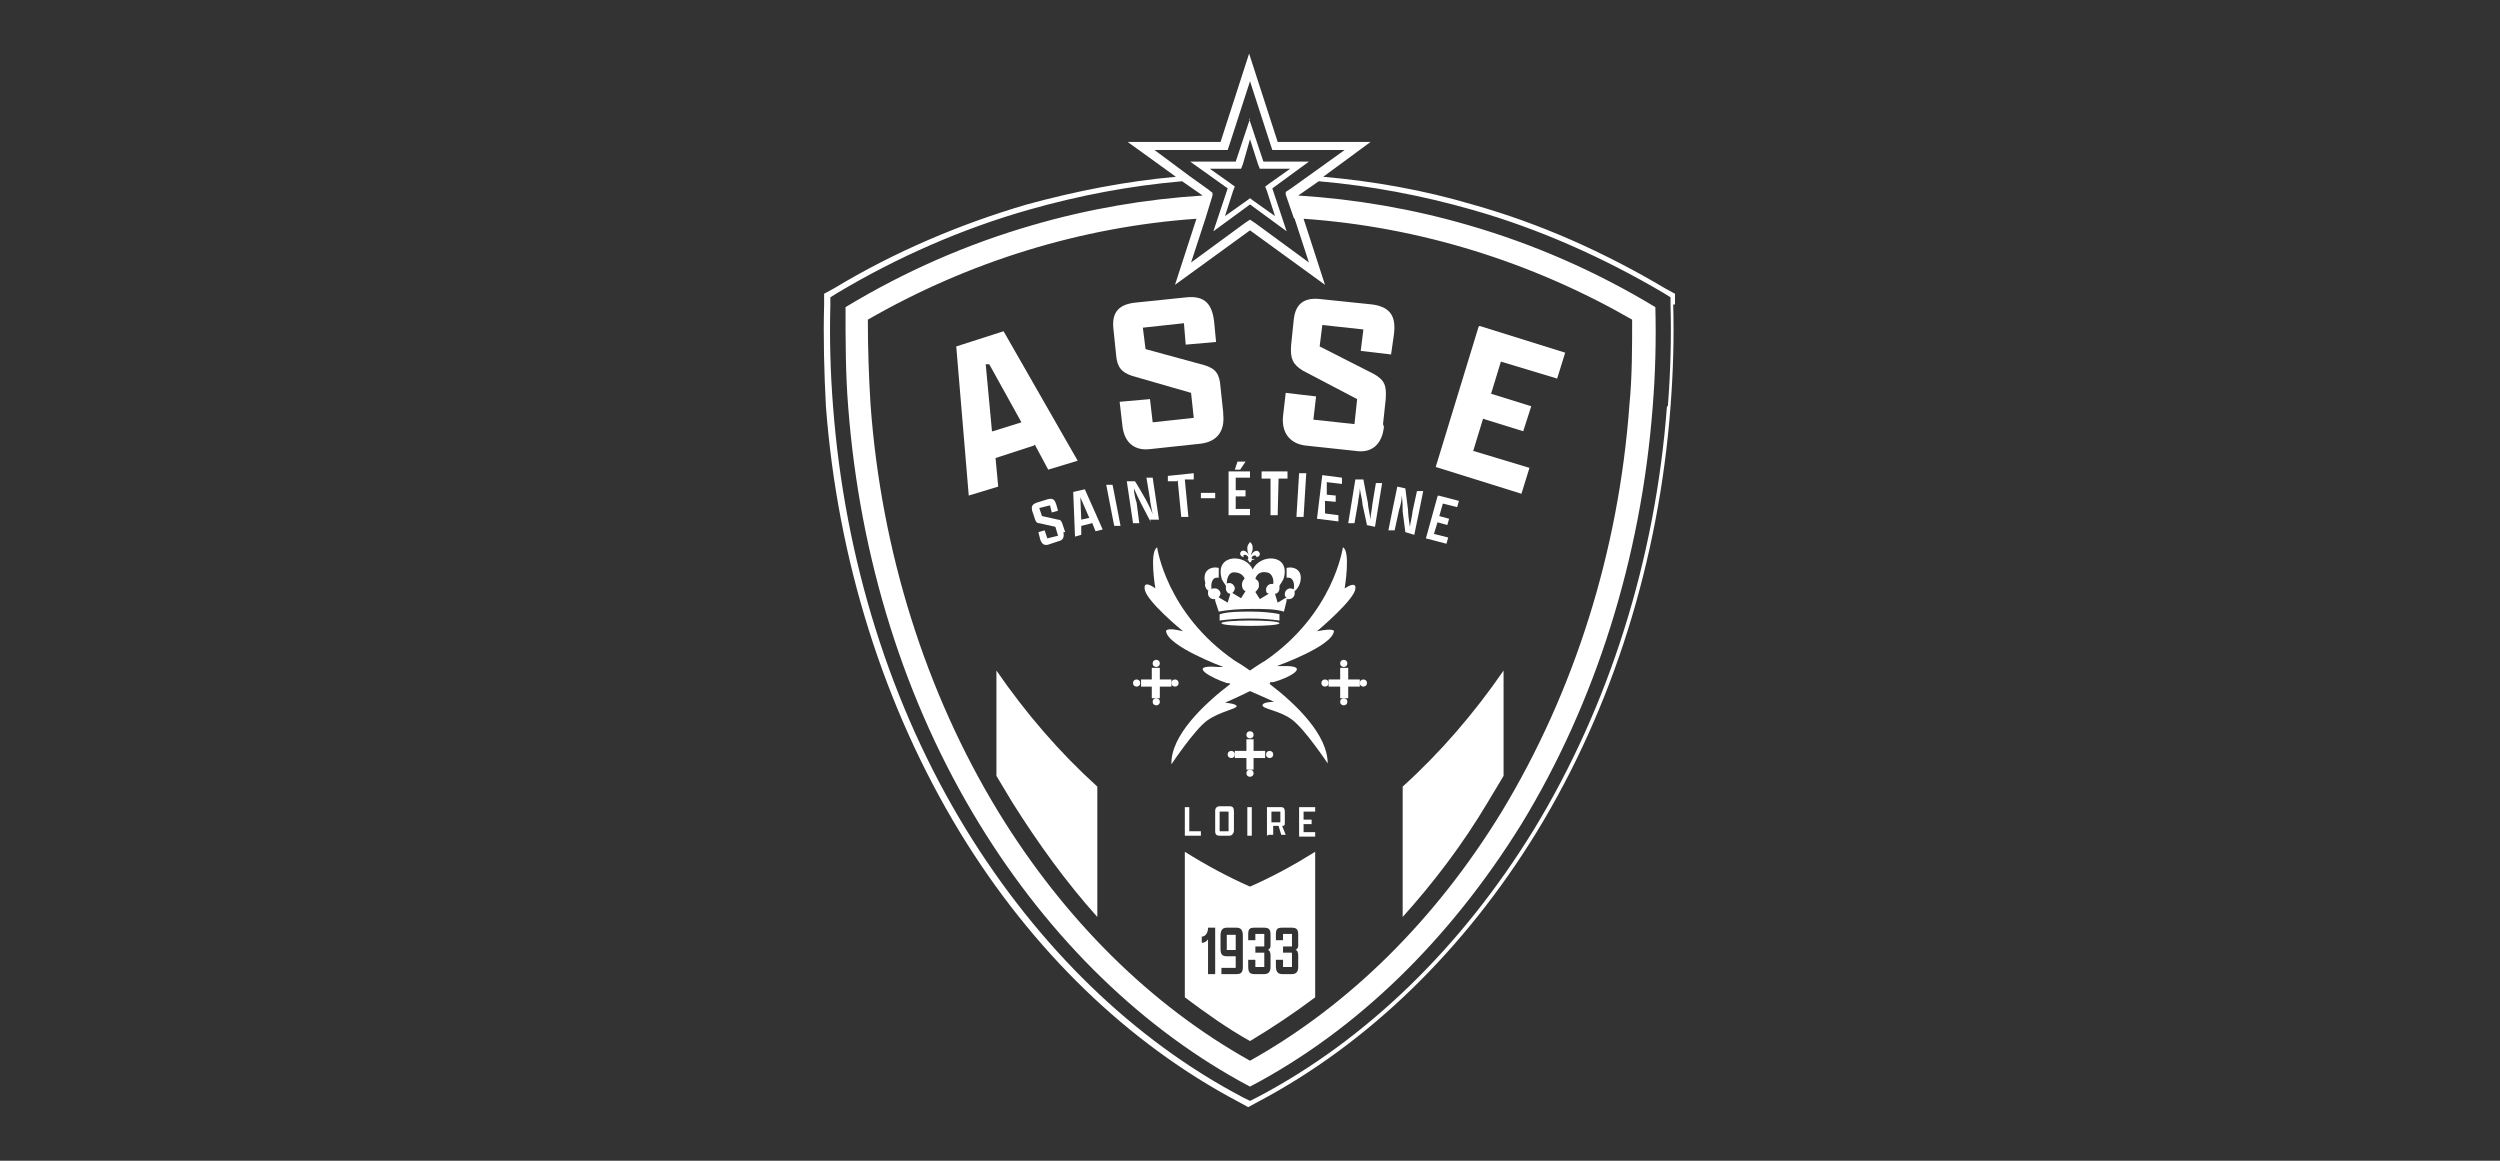<?xml version="1.0" encoding="UTF-8"?><svg xmlns="http://www.w3.org/2000/svg" id="LOGOS" version="1.1" viewBox="0 0 280 130"><rect x="0" y="0" width="280" height="130" fill="#333333" stroke="none"/><defs><style> .cls-1 { fill: #fff; stroke-width: 0px; } </style></defs><path class="cls-1" d="M111.6,75.1v11.8c.6,1,1.2,2,1.8,3,2.9,4.6,6,8.9,9.5,12.8v-14.6c-4.2-3.8-8-8.2-11.3-13Z"/><path class="cls-1" d="M157.1,88.1v14.6c3.5-3.9,6.7-8.1,9.5-12.8.6-1,1.2-2,1.8-3v-11.8c-3.3,4.8-7.1,9.2-11.3,13Z"/><g><rect class="cls-1" x="137.4" y="104.7" width="1" height="1.7"/><path class="cls-1" d="M140,99.3c-2.5-1.1-4.9-2.4-7.3-3.9v16.3c2.4,1.8,4.8,3.5,7.3,4.9,2.5-1.5,4.9-3.1,7.3-4.9v-16.3c-2.4,1.5-4.8,2.8-7.3,3.9ZM136.1,103.9v5.2h-.8v-3.9c-.2.3-.5.4-.7.4v-.7c.4,0,.7-.4.7-1h.8ZM139.2,108.3c0,.6-.2.8-.7.8h-1.7v-.7h1.6v-1.3h-1c-.6,0-.7-.3-.7-.9v-1.4c0-.6.2-.9.7-.9h1.1c.5,0,.7.3.7.9v3.5ZM142.3,108.3c0,.5-.2.8-.7.8h-1.1c-.6,0-.7-.3-.7-.9v-.7h.8v.8h1v-1.6h-1v-.7h1v-1.4h-1v.7h-.8v-.6c0-.6.1-.8.7-.8h1.1c.6,0,.7.3.7.8v1.1c0,.3,0,.4-.3.6.2,0,.3.3.3.6v1.2ZM145.4,108.3c0,.5-.2.8-.7.8h-1.1c-.5,0-.7-.3-.7-.9v-.7h.8v.8h1v-1.6h-1v-.7h1v-1.4h-1v.7h-.8v-.6c0-.6.1-.8.7-.8h1.1c.6,0,.7.3.7.8v1.1c0,.3,0,.4-.3.6.2,0,.3.3.3.6v1.2Z"/></g><g><path class="cls-1" d="M142.3,76.4c0,0,.2,0,.3,0,1.6-.4,4.5-1.9,1-1.8h-.6c0,0,6.2-2.2,6.4-3.9,0,0,.1-.4-1.9,0,0,0,4.3-3.6,4.3-4.8,0,0,.2-.9-1.2,0,0,0,.7-4.2-.2-4.6,0,0-1,7.4-8.7,12.7,0,0-.7.4-1.7,1.1-1-.7-1.7-1.1-1.7-1.1-7.7-5.3-8.7-12.7-8.7-12.7-.9.5-.2,4.6-.2,4.6-1.4-1-1.2,0-1.2,0,0,1.3,4.3,4.8,4.3,4.8-2-.5-1.9,0-1.9,0,.2,1.7,6.4,4,6.4,4h-.6c-3.6-.3-.6,1.3,1,1.8.1,0,.3,0,.4.1-3,2.3-6.7,5.8-6.6,9,0,0,2.6-3.9,4-4.9,1.4-1,3.3-1.3,3.3-1.6s-1.3-.4-1.3-.4c0,0,1.4-.6,2.8-1.3,1.4.6,2.7,1.2,2.7,1.2,0,0-1.3,0-1.3.4s2,.6,3.3,1.6c1.4,1,4,4.9,4,4.9,0-3.2-3.5-6.6-6.5-8.9Z"/><g><path class="cls-1" d="M135.3,66.2c0,0,0,.2,0,.3,0,.3.3.6.6.6s.1,0,.2,0v.2c0,0,.4,1.2.4,1.2,1-.2,2.3-.3,3.7-.3s2.6,0,3.6.3l.3-1.2v-.2c.1,0,.2,0,.3,0,.3,0,.6-.3.6-.6s0-.2,0-.3c.3-.2.5-.6.6-.9.4-1.4-.6-1.9-1.5-1.7,0,.2,0,.3,0,.5,0,.2,0,.4,0,.6,0,0,.1,0,.2,0,.6,0,.7.8.6,1.3,0,0-.2-.1-.4-.1-.3,0-.6.3-.6.6s0,.3.2.4l-1,.6-.3-1c.3,0,.5-.3.5-.6s0-.2,0-.3c.2-.3.4-.6.5-.9.7-2.7-2.7-2.7-3.5-.9-.7-1.8-4.2-1.8-3.5.9,0,.2.3.6.5.9,0,0,0,.2,0,.3,0,.3.2.6.5.6l-.3,1-1-.6c0,0,.2-.3.2-.4,0-.3-.3-.6-.6-.6s-.3,0-.4.1c-.1-.5,0-1.3.6-1.3h.2c0-.2,0-.4,0-.6s0-.3,0-.5c-.9-.2-1.9.3-1.5,1.7-.1.2,0,.7.4.9ZM140.6,64.8c.2-.6.7-.8,1.2-.7.6,0,.9.7.8,1.3,0,0-.1,0-.2,0-.3,0-.6.3-.6.6s0,.4.3.5l-1,.6-.5-.8c.2-.2.4-.4.4-.7,0-.3,0-.5-.3-.7ZM137.4,65.4c0-.6.2-1.3.8-1.3.5,0,1,.2,1.2.7-.2.2-.3.4-.3.7s.1.6.4.7l-.5.8-1-.6c.1,0,.3-.3.3-.5,0-.3-.3-.6-.6-.6s-.1,0-.2,0Z"/><path class="cls-1" d="M143.4,68.8c-.9-.2-2.1-.3-3.3-.3s-2.6,0-3.5.3v.7c2.2-.3,4.6-.3,6.7,0v-.7Z"/><path class="cls-1" d="M136.8,69.8c0,.4,6.5.4,6.5,0s-6.5-.4-6.5,0Z"/><path class="cls-1" d="M139.3,62.4c-.2-.3.3-.4.5,0,0,0,0,0,0,0,0,0,0,0,0,.1s0,0,0,.1c0,.1-.2.2-.3,0,0,.1.2.2.3.1,0,0,0,.2.2.3.1,0,.2-.2.2-.3.1,0,.3,0,.3-.1,0,0-.3,0-.3,0,0,0,0,0,0-.1s0,0,0-.1c0,0,0,0,0,0,.2-.3.6-.2.5,0,.9-.1.1-1.4-.6-.2,0-.2.2-.4.2-.8s-.1-.5-.3-.7c-.1.2-.3.3-.3.7s.1.6.2.8c-.7-1.2-1.5,0-.6.2Z"/></g><g><polygon class="cls-1" points="140.4 84.1 140.4 82.8 140 82.8 139.6 82.8 139.6 84.1 138.3 84.1 138.3 84.5 138.3 84.9 139.6 84.9 139.6 86.2 140 86.2 140.4 86.2 140.4 84.9 141.7 84.9 141.7 84.5 141.7 84.1 140.4 84.1"/><circle class="cls-1" cx="140" cy="82.3" r=".4"/><circle class="cls-1" cx="142.2" cy="84.5" r=".4"/><circle class="cls-1" cx="137.9" cy="84.5" r=".4"/><circle class="cls-1" cx="140" cy="86.6" r=".4"/></g><g><g><polygon class="cls-1" points="151 76.1 151 74.8 150.5 74.8 150.1 74.8 150.1 76.1 148.8 76.1 148.8 76.5 148.8 76.9 150.1 76.9 150.1 78.2 150.5 78.2 151 78.2 151 76.9 152.3 76.9 152.3 76.5 152.3 76.1 151 76.1"/><circle class="cls-1" cx="150.5" cy="74.3" r=".4"/><circle class="cls-1" cx="152.7" cy="76.5" r=".4"/><circle class="cls-1" cx="148.4" cy="76.5" r=".4"/><circle class="cls-1" cx="150.5" cy="78.6" r=".4"/></g><g><polygon class="cls-1" points="129.9 76.1 129.9 74.8 129.5 74.8 129 74.8 129 76.1 127.8 76.1 127.8 76.5 127.8 76.9 129 76.9 129 78.2 129.5 78.2 129.9 78.2 129.9 76.9 131.2 76.9 131.2 76.5 131.2 76.1 129.9 76.1"/><circle class="cls-1" cx="129.5" cy="74.3" r=".4"/><circle class="cls-1" cx="131.6" cy="76.5" r=".4"/><circle class="cls-1" cx="127.3" cy="76.5" r=".4"/><circle class="cls-1" cx="129.5" cy="78.6" r=".4"/></g></g></g><g><path class="cls-1" d="M115.8,49.9l-4.3,1.4.3,3.2-3.3,1-1.4-16.7,5.3-1.7,8.3,14.5-3.3,1-1.5-2.8ZM111.2,48.3l3.2-1-3.6-6.5h-.4c0,0,.7,7.5.7,7.5Z"/><path class="cls-1" d="M137,46.4c.2,1.9-.7,3.1-2.6,3.3l-5.6.6c-1.6.2-2.9-.6-3.1-2.7l-.3-2.6,3.4-.3.3,2.6,4.6-.5-.3-2.8-6.6-1.9c-1.2-.4-1.7-1-1.8-2.4l-.3-2.9c-.2-1.9.7-2.7,2.4-2.9l5.8-.6c2.1-.2,2.9.8,3.1,2.9l.2,2.1-3.4.3-.2-2.4-4.6.5.3,2.4,6.6,1.8c1.3.4,1.7,1,1.8,2.5l.3,2.8Z"/><path class="cls-1" d="M155,47.8c-.2,1.9-1.3,3-3.2,2.7l-5.6-.6c-1.6-.2-2.7-1.3-2.5-3.3l.3-2.6,3.4.4-.3,2.6,4.6.5.3-2.8-6.1-3.2c-1.1-.7-1.4-1.3-1.3-2.8l.3-2.9c.2-1.9,1.3-2.5,3-2.3l5.8.6c2.1.3,2.7,1.4,2.4,3.5l-.3,2.1-3.4-.4.3-2.4-4.6-.5-.3,2.4,6.1,3.1c1.2.7,1.4,1.3,1.3,2.8l-.3,2.8Z"/><path class="cls-1" d="M165.7,36.5l9.6,3-.9,2.9-6.3-1.9-1.1,3.6,4.5,1.4-.9,2.8-4.5-1.4-1.1,3.6,6.3,1.9-.9,2.9-9.6-3,4.8-15.7Z"/></g><path class="cls-1" d="M132.7,90.4h.5v2.7h1.3v.5h-1.8v-3.2h0Z"/><path class="cls-1" d="M136.1,93v-2.2c0-.3.2-.5.5-.5h1.1c.4,0,.5.2.5.6v2.1c0,.3-.2.6-.5.6h-1.1c-.3,0-.5-.1-.5-.5ZM137.6,93.1v-2.2h-1v2.2h1Z"/><path class="cls-1" d="M139.7,90.4h.5v3.2h-.5v-3.2Z"/><path class="cls-1" d="M141.9,93.6v-3.2h1.6c.3,0,.4.2.4.5v1.2c0,.3,0,.4-.3.4l.4,1h-.5l-.3-1h-.6v1h-.5ZM143.4,92.1v-1.2h-1v1.2h1Z"/><path class="cls-1" d="M145.5,90.4h1.8v.5h-1.3v.9h.9v.5h-.9v.9h1.3v.5h-1.8v-3.2Z"/><g><path class="cls-1" d="M119.1,59.6c.1.5,0,.9-.5,1l-1.2.4c-.4.1-.7,0-.9-.6l-.2-.8.7-.2.3.9,1.2-.3-.3-1-1.8-.4c-.3,0-.4-.2-.5-.5l-.3-.9c-.1-.5,0-.7.5-.9l1.3-.4c.5-.1.7,0,.9.6l.2.7-.7.2-.2-.8-1.2.3.3.9,1.8.4c.3,0,.4.2.5.5l.3.9Z"/><path class="cls-1" d="M122.3,58.6l-1.2.3v1c0,0-.7.2-.7.2l-.2-5,1.3-.3,2,4.5-.8.2-.4-1ZM121.1,58.2l.9-.2-1-2.3h0s.1,2.5.1,2.5Z"/><path class="cls-1" d="M123.9,54.3h.7c0-.1.9,4.6.9,4.6h-.7c0,.1-.9-4.6-.9-4.6Z"/><path class="cls-1" d="M128.9,58.5l-1.1-2.1c-.2-.4-.5-1-.8-1.7,0,.6.2,1.3.3,1.6l.3,2.3h-.7c0,0-.7-4.7-.7-4.7h.9c0-.1,1.2,2,1.2,2,.2.4.6,1.1.8,1.7-.1-.6-.3-1.3-.3-1.7l-.4-2.4h.7c0,0,.7,4.7.7,4.7h-1Z"/><path class="cls-1" d="M131.8,53.9h-1c0,0,0-.6,0-.6l2.9-.3v.7c0,0-1,0-1,0l.4,4.2h-.8c0,0-.4-4.1-.4-4.1Z"/><path class="cls-1" d="M134.5,55.2h1.6c0,0,0,.6,0,.6h-1.6c0,0,0-.6,0-.6Z"/><path class="cls-1" d="M137.6,52.8h2.4s0,.7,0,.7h-1.6s0,1.4,0,1.4h1.1s0,.7,0,.7h-1.1s0,1.4,0,1.4h1.6s0,.7,0,.7h-2.4s0-4.8,0-4.8ZM138.3,52.6l.3-.9h.9s-.6.9-.6.9h-.6Z"/><path class="cls-1" d="M142.3,53.6h-1s0-.8,0-.8h2.9c0,0,0,.8,0,.8h-1s-.1,4.1-.1,4.1h-.8s0-4.2,0-4.2Z"/><path class="cls-1" d="M145.5,53h.8c0,0-.3,4.9-.3,4.9h-.8c0,0,.3-4.9.3-4.9Z"/><path class="cls-1" d="M148,53.2l2.3.3v.7c0,0-1.7-.2-1.7-.2v1.4c-.1,0,1,.1,1,.1v.7c0,0-1.2-.1-1.2-.1v1.4c-.1,0,1.5.2,1.5.2v.7c0,0-2.4-.3-2.4-.3l.6-4.9Z"/><path class="cls-1" d="M153.1,58.8l-.5-2.3c0-.4-.2-1.1-.3-1.8,0,.6-.2,1.3-.2,1.6l-.4,2.3h-.7c0,0,.8-4.9.8-4.9h.9c0,.1.5,2.6.5,2.6,0,.4.2,1.2.3,1.9,0-.6.2-1.4.2-1.7l.4-2.4h.7c0,0-.8,4.9-.8,4.9l-1-.2Z"/><path class="cls-1" d="M157.4,59.6l-.3-2.3c0-.4,0-1.1-.1-1.8,0,.6-.2,1.3-.3,1.6l-.5,2.3h-.7c0-.1,1-4.9,1-4.9l.9.2.3,2.4c0,.4.1,1.2.2,1.9.1-.6.3-1.4.3-1.7l.5-2.3h.7c0,.1-1,4.9-1,4.9l-1-.3Z"/><path class="cls-1" d="M161.1,55.5l2.3.6-.2.7-1.6-.4-.4,1.4,1.1.3-.2.7-1.1-.3-.4,1.3,1.6.4-.2.7-2.3-.6,1.3-4.7Z"/></g><path class="cls-1" d="M187.6,34.1v-1.2s-1.1-.6-1.1-.6c-6.9-4.1-14.1-7.3-21.6-9.4-5.4-1.6-11-2.6-16.7-3.1l5.3-3.9h-10.4l-3.2-9.9-3.2,9.9h-10.4l5.4,3.9c-5.6.5-11.2,1.6-16.7,3.1-7.5,2.2-14.8,5.3-21.6,9.4l-1.1.6v1.2c-.1,3.7,0,7.6.2,11.4,1.3,17.2,6.5,33.7,15,47.7,8.1,13.3,18.9,23.7,31.2,30.2l1.1.6,1.1-.6c12.3-6.5,23.1-17,31.2-30.2,8.5-13.9,13.7-30.4,15-47.7.3-3.9.4-7.7.3-11.4ZM145,24.5l1.6,4.9-6-4.4-.6-.4-.6.4-6,4.4,1.6-4.9.8-2.6v-.3c0,0-.5-.4-.5-.4l-1.4-1-.7-.5-3.9-2.9h8.2l.2-.6,2.3-7.1,2.3,7.1.2.6h8.1l-3.9,2.8-.7.5-1.4,1-.6.4v.3c0,0,.9,2.6.9,2.6ZM131.6,31.9l8.4-6.1,8.4,6.1-2.4-7.4c12.9.9,25.5,4.8,36.8,11.3,0,3.2,0,6.4-.3,9.5-1.2,16.5-6.2,32.2-14.3,45.6-7.4,12.1-17.1,21.7-28.2,27.9-11.1-6.2-20.8-15.8-28.2-27.9-8.1-13.3-13.1-29.1-14.3-45.6-.2-3.2-.3-6.4-.3-9.5,11.3-6.5,23.9-10.4,36.8-11.3l-2.4,7.4ZM186.7,45.5c-1.3,17.2-6.5,33.6-14.9,47.4-8.1,13.2-18.8,23.6-31,30l-.8.4-.8-.4c-12.2-6.4-22.9-16.8-31-30-8.5-13.9-13.6-30.3-14.9-47.4-.3-3.8-.4-7.6-.3-11.3v-.9s.8-.5.8-.5c6.7-4,14-7.2,21.4-9.3,5.6-1.6,11.4-2.7,17.2-3.2l2.3,1.6c-6.4.4-12.8,1.5-19,3.3-7.3,2.1-14.4,5.2-21,9.2,0,3.7,0,7.5.3,11.2,1.3,16.9,6.3,33,14.7,46.7,7.9,12.9,18.4,23.1,30.3,29.4,12-6.3,22.4-16.5,30.4-29.4,8.3-13.6,13.4-29.8,14.7-46.7.3-3.7.4-7.5.3-11.2-6.6-4-13.7-7.1-21-9.2-6.2-1.8-12.6-2.9-19-3.3l2.3-1.6c5.8.5,11.6,1.6,17.2,3.2,7.4,2.1,14.6,5.3,21.4,9.3l.8.5v.9c.1,3.7,0,7.5-.3,11.3Z"/><path class="cls-1" d="M140,15.6l.9,2.8.2.5h3.4l-2.4,1.7-.4.3.2.5.9,2.8-2.4-1.7-.4-.3-.4.3-2.4,1.7.9-2.8.2-.5-.4-.3-2.4-1.7h3.5l.2-.5.8-2.8M140,13.3l-1.6,4.8h-5.1l4.2,3-1.6,4.8,4.1-3,4.1,3-1.6-4.8,4.1-3h-5.1l-1.6-4.8h0Z"/></svg>